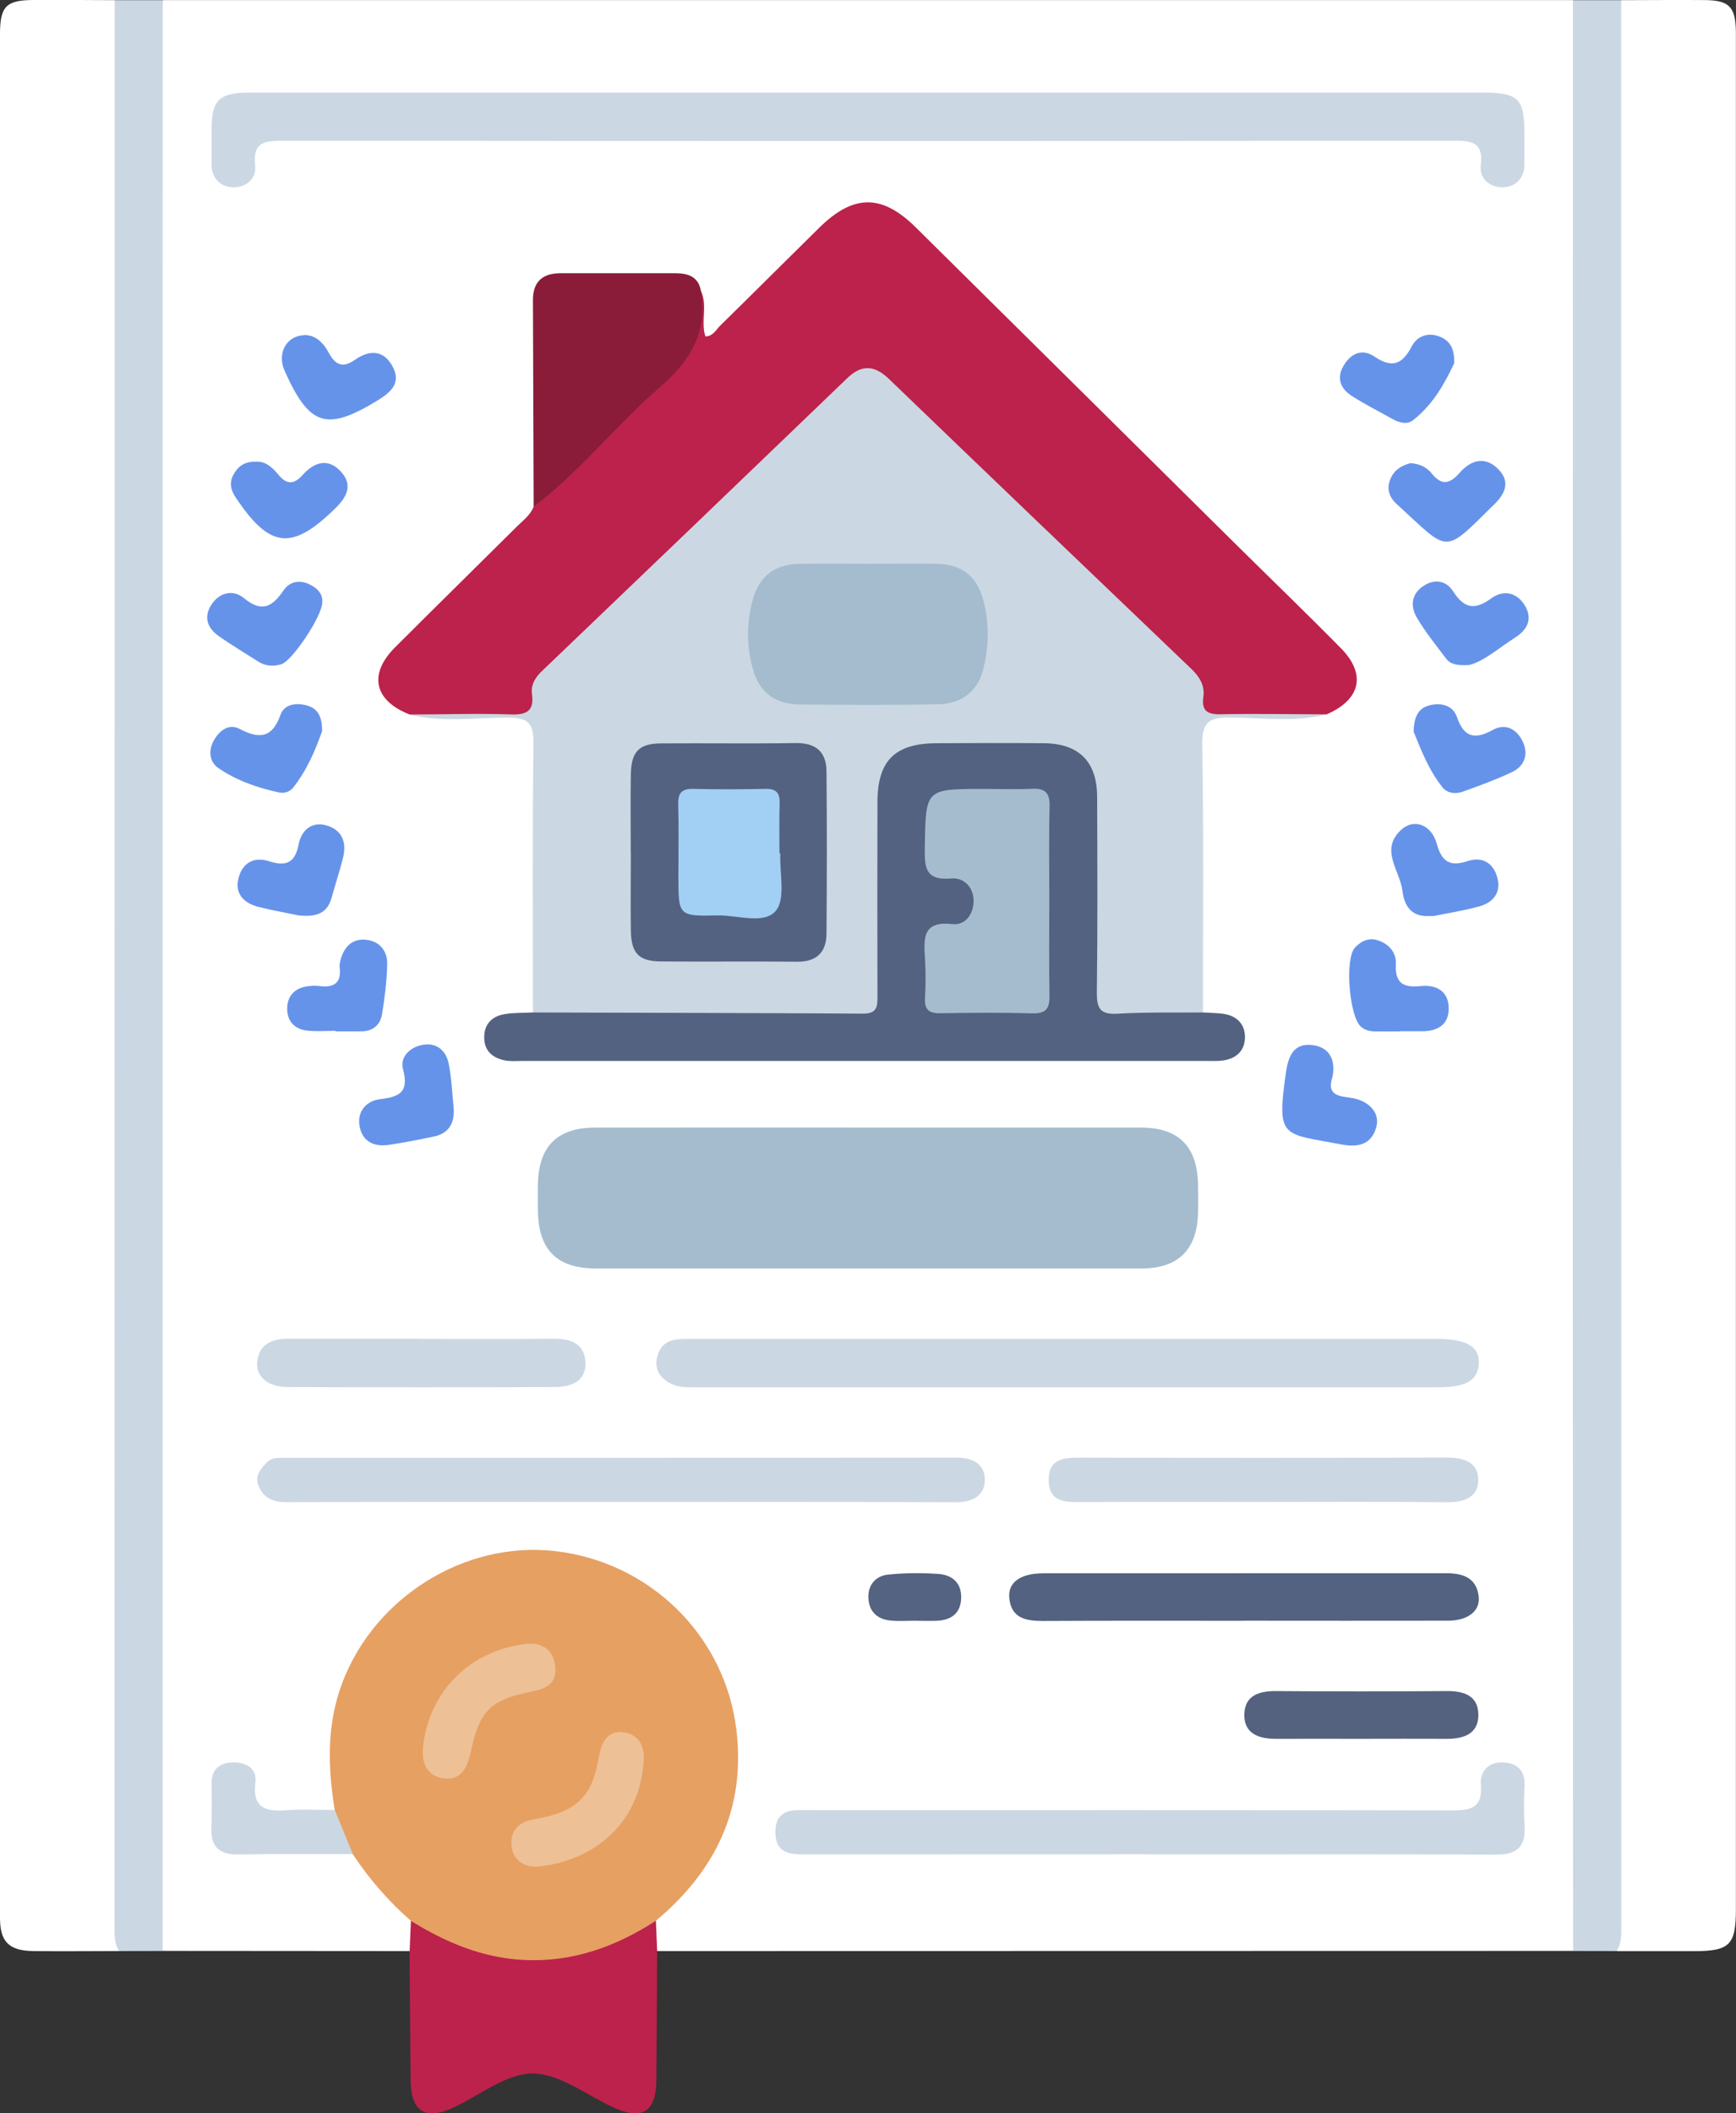 <svg width="106" height="129" viewBox="0 0 106 129" fill="none" xmlns="http://www.w3.org/2000/svg">
<rect x="0" y="0" width="106" height="129" fill="#333333" stroke="none"/>
<g clip-path="url(#clip0_1628_10025)">
<path d="M96.057 119.085C77.415 119.085 58.774 119.096 40.133 119.096C39.571 118.611 39.696 117.985 39.776 117.371C39.976 116.676 40.58 116.32 41.05 115.846C44.746 112.123 45.728 106.928 43.634 102.105C41.767 97.794 37.035 94.857 32.217 95.013C25.02 95.245 19.835 101.458 20.612 108.906C20.676 109.509 20.951 110.15 20.363 110.668C19.096 111.093 17.795 110.926 16.511 110.824C15.659 110.759 15.324 110.134 15.205 109.353C15.114 108.76 14.984 108.113 14.218 108.157C13.355 108.205 13.382 108.938 13.344 109.568C13.16 112.645 13.279 112.753 16.328 112.775C17.984 112.785 19.64 112.672 21.291 112.855C21.513 112.904 21.756 112.969 21.885 113.146C22.937 114.639 24.394 115.798 25.343 117.377C25.408 117.98 25.527 118.6 25.02 119.096C19.997 119.096 14.968 119.085 9.945 119.085C9.578 118.697 9.529 118.206 9.508 117.711C9.486 117.22 9.492 116.725 9.492 116.234C9.492 78.443 9.492 40.647 9.502 2.856C9.502 1.891 9.265 0.868 9.956 0.005H96.057C96.424 0.393 96.478 0.878 96.505 1.379C96.526 1.827 96.521 2.274 96.521 2.721C96.521 40.604 96.521 78.486 96.51 116.369C96.51 117.285 96.731 118.266 96.062 119.085H96.057Z" fill="white"/>
<path d="M7.268 119.095C5.52 119.095 3.771 119.117 2.023 119.095C0.54 119.074 0 118.524 0 117.069C0 78.734 0 40.404 0 2.074C0 0.388 0.378 0.01 2.034 -0C3.691 -0.006 5.352 -0 7.009 0.01C7.376 0.398 7.424 0.889 7.451 1.385C7.473 1.832 7.467 2.279 7.467 2.726C7.467 41.035 7.457 79.337 7.473 117.646C7.473 118.136 7.521 118.637 7.273 119.09L7.268 119.095Z" fill="white"/>
<path d="M98.986 0.01C100.691 0.01 102.39 -0.011 104.095 0.005C105.584 0.016 105.973 0.42 105.994 1.94C105.994 2.166 105.994 2.387 105.994 2.613C105.994 40.587 105.994 78.561 105.994 116.536C105.994 118.723 105.622 119.101 103.432 119.101C101.861 119.101 100.297 119.101 98.727 119.101C98.478 118.643 98.527 118.147 98.527 117.656C98.543 79.305 98.527 40.954 98.543 2.602C98.543 1.724 98.349 0.792 98.991 0.016L98.986 0.01Z" fill="white"/>
<path d="M7.267 119.096C6.987 118.654 6.992 118.163 6.992 117.668C6.998 78.449 7.003 39.23 7.003 0.011C7.98 0.011 8.962 0.011 9.938 0.011C9.938 39.704 9.938 79.397 9.933 119.09C9.042 119.09 8.152 119.09 7.262 119.096H7.267Z" fill="#CBD8E3"/>
<path d="M98.987 0.011C98.987 39.23 98.992 78.449 98.997 117.668C98.997 118.163 98.997 118.654 98.722 119.096C97.832 119.096 96.942 119.096 96.051 119.09C96.051 105.694 96.035 92.298 96.035 78.907C96.035 52.61 96.035 26.313 96.04 0.011C97.017 0.011 97.999 0.011 98.976 0.011H98.987Z" fill="#CBD8E3"/>
<path d="M25.013 119.101C25.04 118.487 25.067 117.867 25.089 117.253C25.617 117.053 26.044 117.339 26.465 117.576C30.538 119.855 34.612 119.828 38.691 117.592C39.112 117.36 39.511 117.015 40.05 117.242C40.077 117.862 40.099 118.481 40.126 119.101C40.11 121.741 40.099 124.376 40.077 127.017C40.061 128.892 39.203 129.436 37.509 128.666C35.847 127.911 34.186 126.58 32.524 126.57C30.91 126.559 29.286 127.917 27.662 128.66C25.974 129.436 25.099 128.887 25.073 127.017C25.04 124.376 25.029 121.741 25.008 119.101H25.013Z" fill="#BC224B"/>
<path d="M80.981 43.605C79.05 44.101 77.086 43.81 75.143 43.794C73.832 43.778 73.384 44.069 73.411 45.48C73.503 50.923 73.449 56.366 73.454 61.813C73.061 62.282 72.505 62.266 71.971 62.277C70.805 62.309 69.64 62.32 68.48 62.277C66.953 62.223 66.586 61.884 66.559 60.332C66.5 57.023 66.543 53.709 66.537 50.4C66.537 46.375 66.068 45.895 62.092 45.895C60.435 45.895 58.779 45.874 57.122 45.906C55.05 45.944 54.074 46.849 54.02 48.94C53.934 52.297 53.998 55.649 53.987 59.006C53.982 62.239 53.934 62.293 50.68 62.293C45.349 62.293 40.024 62.304 34.693 62.282C33.954 62.282 33.15 62.449 32.54 61.808C32.54 56.322 32.503 50.837 32.573 45.351C32.589 44.074 32.173 43.804 30.981 43.804C28.995 43.804 26.983 44.112 25.014 43.621C25.397 43.088 25.974 43.217 26.492 43.212C28.014 43.185 29.535 43.19 31.057 43.212C31.747 43.217 32.179 42.996 32.206 42.242C32.233 41.633 32.497 41.121 32.918 40.69C36.511 37.009 40.31 33.539 44.027 29.983C45.776 28.312 47.48 26.604 49.202 24.917C50.006 24.13 50.842 23.392 51.732 22.718C52.779 21.921 53.362 21.91 54.344 22.81C55.234 23.629 56.211 24.357 57.047 25.219C60.063 28.339 63.37 31.163 66.392 34.277C68.421 36.368 70.719 38.163 72.704 40.291C73.195 40.819 73.74 41.32 73.762 42.096C73.794 42.975 74.253 43.228 75.068 43.212C76.546 43.179 78.025 43.185 79.497 43.212C80.015 43.222 80.593 43.093 80.976 43.616L80.981 43.605Z" fill="#CBD8E3"/>
<path d="M80.981 43.605C78.834 43.6 76.681 43.557 74.534 43.6C73.724 43.616 73.357 43.395 73.476 42.549C73.578 41.816 73.222 41.282 72.704 40.792C66.553 34.913 60.408 29.029 54.279 23.133C53.41 22.298 52.622 22.223 51.727 23.09C45.533 29.05 39.322 34.999 33.112 40.943C32.697 41.336 32.405 41.784 32.481 42.355C32.621 43.384 32.184 43.643 31.197 43.61C29.141 43.54 27.08 43.61 25.019 43.616C22.845 42.77 22.478 41.159 24.123 39.515C26.589 37.047 29.082 34.606 31.553 32.149C31.931 31.771 32.378 31.453 32.583 30.931C32.842 30.155 33.555 29.799 34.089 29.271C36.636 26.771 39.139 24.227 41.675 21.722C42.268 21.134 42.43 20.461 42.441 19.669C42.446 19.027 42.236 18.316 42.803 17.772C43.223 18.655 42.776 19.625 43.072 20.536C43.553 20.525 43.73 20.11 44 19.852C46.013 17.879 48.004 15.886 50.016 13.908C52.12 11.839 53.842 11.833 55.919 13.881C62.41 20.299 68.895 26.728 75.381 33.146C77.544 35.285 79.735 37.397 81.871 39.563C83.447 41.159 83.08 42.716 80.981 43.616V43.605Z" fill="#BC224B"/>
<path d="M40.056 117.242C37.596 118.831 34.957 119.79 31.974 119.64C29.438 119.51 27.209 118.562 25.089 117.252C23.719 116.056 22.542 114.693 21.539 113.184C20.816 112.435 20.228 111.627 20.438 110.495C20.017 107.865 19.931 105.273 20.907 102.703C22.888 97.487 28.375 94.059 33.873 94.679C39.689 95.337 44.265 99.847 44.961 105.57C45.549 110.409 43.687 114.197 40.051 117.247L40.056 117.242Z" fill="#E6A062"/>
<path d="M52.924 77.43C47.415 77.43 41.907 77.43 36.398 77.43C34.002 77.43 32.88 76.304 32.842 73.895C32.837 73.356 32.831 72.823 32.842 72.284C32.891 69.967 34.035 68.829 36.344 68.829C43.239 68.824 50.14 68.829 57.036 68.829C61.244 68.829 65.458 68.829 69.666 68.829C71.965 68.829 73.109 69.977 73.152 72.3C73.163 72.882 73.168 73.464 73.152 74.046C73.093 76.282 71.943 77.424 69.72 77.43C64.12 77.435 58.525 77.43 52.924 77.43Z" fill="#A5BCCE"/>
<path d="M32.546 61.803C39.263 61.825 45.981 61.83 52.698 61.873C53.588 61.878 53.583 61.399 53.577 60.768C53.567 56.829 53.567 52.89 53.577 48.951C53.583 46.434 54.646 45.378 57.182 45.367C59.378 45.357 61.574 45.346 63.764 45.367C65.885 45.394 66.98 46.499 66.991 48.622C67.007 52.604 67.023 56.587 66.974 60.574C66.964 61.533 67.158 61.938 68.215 61.878C69.958 61.776 71.706 61.819 73.449 61.803C73.848 61.825 74.253 61.83 74.652 61.878C75.467 61.981 76.007 62.466 76.017 63.279C76.028 64.158 75.462 64.654 74.582 64.745C74.275 64.778 73.956 64.761 73.643 64.761C59.728 64.761 45.813 64.761 31.898 64.761C31.542 64.761 31.175 64.799 30.83 64.729C30.042 64.573 29.541 64.115 29.567 63.258C29.589 62.466 30.08 62.029 30.808 61.905C31.375 61.808 31.963 61.835 32.546 61.803Z" fill="#536280"/>
<path d="M53.069 5.652C65.533 5.652 77.991 5.652 90.455 5.652C92.759 5.652 93.082 5.981 93.082 8.287C93.082 8.869 93.082 9.451 93.082 10.033C93.082 10.917 92.5 11.424 91.75 11.434C91 11.445 90.309 10.933 90.417 10.071C90.584 8.686 89.872 8.589 88.766 8.589C64.918 8.611 41.07 8.611 17.222 8.589C16.099 8.589 15.425 8.719 15.581 10.082C15.678 10.944 14.988 11.456 14.238 11.434C13.493 11.418 12.916 10.912 12.916 10.023C12.916 9.349 12.916 8.681 12.916 8.007C12.916 6.089 13.348 5.652 15.285 5.652C27.883 5.652 40.476 5.652 53.075 5.652H53.069Z" fill="#CBD8E3"/>
<path d="M65.103 81.73C72.678 81.73 80.253 81.73 87.829 81.73C89.501 81.73 90.321 82.204 90.3 83.153C90.273 84.247 89.561 84.683 87.78 84.683C72.716 84.683 57.657 84.683 42.593 84.683C41.967 84.683 41.341 84.721 40.775 84.354C40.273 84.031 40.014 83.611 40.095 83.007C40.181 82.361 40.532 81.919 41.168 81.789C41.557 81.709 41.972 81.73 42.372 81.73C49.947 81.73 57.522 81.73 65.097 81.73H65.103Z" fill="#CBD8E3"/>
<path d="M70.25 113.189C63.215 113.189 56.179 113.189 49.143 113.195C48.221 113.195 47.395 113.125 47.346 111.928C47.309 111.077 47.665 110.549 48.566 110.5C48.922 110.479 49.283 110.495 49.639 110.495C62.632 110.495 75.63 110.484 88.622 110.511C89.777 110.511 90.543 110.387 90.419 108.943C90.349 108.124 90.894 107.558 91.741 107.58C92.609 107.601 93.144 108.059 93.09 109.04C93.046 109.843 93.041 110.657 93.09 111.46C93.17 112.731 92.62 113.216 91.347 113.211C85.298 113.179 79.25 113.195 73.202 113.195C72.214 113.195 71.232 113.195 70.245 113.195L70.25 113.189Z" fill="#CBD8E3"/>
<path d="M37.941 91.683C31.138 91.683 24.328 91.672 17.525 91.694C16.726 91.694 16.133 91.505 15.798 90.729C15.528 90.104 15.895 89.711 16.252 89.307C16.548 88.967 16.969 88.989 17.374 88.989C31.073 88.989 44.772 88.994 58.477 88.978C59.464 88.978 60.139 89.436 60.133 90.325C60.133 91.306 59.383 91.699 58.363 91.699C51.56 91.672 44.751 91.683 37.947 91.683H37.941Z" fill="#CBD8E3"/>
<path d="M42.798 17.766C43.23 20.272 42.14 22.045 40.278 23.651C37.607 25.952 35.422 28.791 32.584 30.925C32.568 26.717 32.552 22.514 32.541 18.305C32.541 17.195 33.135 16.678 34.224 16.678C36.555 16.678 38.881 16.678 41.212 16.678C41.983 16.678 42.641 16.856 42.798 17.761V17.766Z" fill="#8A1C3A"/>
<path d="M75.904 98.936C71.83 98.936 67.751 98.925 63.678 98.947C62.642 98.947 61.751 98.785 61.627 97.551C61.53 96.592 62.307 96.037 63.71 96.037C71.906 96.032 80.102 96.037 88.297 96.032C89.285 96.032 90.115 96.274 90.283 97.39C90.423 98.317 89.657 98.931 88.394 98.931C84.229 98.942 80.064 98.931 75.898 98.931L75.904 98.936Z" fill="#536280"/>
<path d="M76.924 91.683C73.212 91.683 69.499 91.672 65.787 91.689C64.849 91.689 64.055 91.57 64.034 90.385C64.007 89.124 64.816 88.978 65.82 88.978C73.336 88.994 80.852 89 88.368 88.973C89.414 88.973 90.272 89.28 90.261 90.352C90.251 91.424 89.371 91.71 88.335 91.699C84.531 91.656 80.733 91.683 76.929 91.683H76.924Z" fill="#CBD8E3"/>
<path d="M25.774 81.73C28.461 81.73 31.148 81.746 33.835 81.719C34.86 81.709 35.686 82.032 35.745 83.121C35.81 84.36 34.834 84.667 33.83 84.667C28.413 84.689 22.996 84.689 17.579 84.667C16.338 84.667 15.572 84.01 15.712 83.05C15.863 82.021 16.645 81.719 17.584 81.719C20.314 81.719 23.044 81.719 25.774 81.719V81.73Z" fill="#CBD8E3"/>
<path d="M83.124 106.141C81.381 106.141 79.638 106.136 77.89 106.141C76.828 106.141 75.932 105.807 75.98 104.605C76.024 103.495 76.876 103.22 77.896 103.226C81.381 103.253 84.872 103.253 88.358 103.226C89.383 103.22 90.23 103.5 90.268 104.611C90.305 105.812 89.415 106.146 88.347 106.141C86.604 106.13 84.861 106.141 83.113 106.141H83.124Z" fill="#546280"/>
<path d="M20.444 110.49C20.811 111.384 21.178 112.279 21.545 113.179C19.22 113.179 16.894 113.157 14.574 113.2C13.366 113.222 12.848 112.72 12.907 111.519C12.95 110.63 12.923 109.73 12.918 108.841C12.918 107.898 13.544 107.563 14.315 107.58C15.017 107.596 15.702 107.935 15.594 108.798C15.4 110.36 16.214 110.603 17.498 110.5C18.475 110.425 19.462 110.484 20.45 110.484L20.444 110.49Z" fill="#CBD8E3"/>
<path d="M19.667 44.629C19.284 45.718 18.766 46.989 17.897 48.083C17.698 48.336 17.352 48.439 17.039 48.374C15.723 48.089 14.444 47.647 13.338 46.887C12.766 46.499 12.718 45.788 13.063 45.184C13.392 44.607 13.969 44.144 14.622 44.489C15.825 45.119 16.613 45.071 17.126 43.637C17.363 42.969 18.097 42.883 18.75 43.066C19.386 43.244 19.678 43.724 19.667 44.624V44.629Z" fill="#6693EA"/>
<path d="M86.316 44.672C86.333 43.686 86.645 43.222 87.282 43.055C88.011 42.872 88.717 43.055 88.966 43.783C89.403 45.049 90.088 45.146 91.156 44.553C91.944 44.122 92.602 44.526 92.953 45.216C93.347 45.992 93.131 46.752 92.305 47.14C91.334 47.593 90.325 47.965 89.316 48.326C88.879 48.482 88.372 48.433 88.07 48.051C87.201 46.957 86.727 45.663 86.316 44.667V44.672Z" fill="#6693EA"/>
<path d="M18.199 55.87C17.589 55.741 16.667 55.584 15.76 55.353C14.864 55.121 14.314 54.523 14.568 53.58C14.811 52.685 15.485 52.27 16.435 52.572C17.427 52.89 18.01 52.712 18.231 51.553C18.399 50.681 19.035 50.093 20.006 50.406C20.918 50.702 21.172 51.467 20.945 52.362C20.74 53.186 20.471 53.989 20.244 54.808C19.996 55.697 19.391 56.01 18.204 55.875L18.199 55.87Z" fill="#6693EA"/>
<path d="M87.536 55.918C87.207 55.918 87.115 55.918 87.029 55.918C86.052 55.87 85.723 55.132 85.631 54.377C85.486 53.138 84.218 51.871 85.567 50.643C86.322 49.953 87.395 50.314 87.725 51.494C88.038 52.615 88.534 52.917 89.618 52.561C90.563 52.254 91.221 52.723 91.442 53.628C91.658 54.517 91.14 55.11 90.314 55.331C89.327 55.6 88.307 55.757 87.536 55.918Z" fill="#6693EA"/>
<path d="M18.582 20.45C19.283 20.45 19.742 20.919 20.076 21.538C20.465 22.26 20.907 22.497 21.663 21.969C22.505 21.377 23.379 21.317 23.951 22.33C24.549 23.392 23.837 23.968 23.012 24.47C19.931 26.34 18.89 26.006 17.384 22.648C16.904 21.581 17.46 20.504 18.587 20.455L18.582 20.45Z" fill="#6693EA"/>
<path d="M81.358 65.742C81.056 66.674 81.493 66.895 82.34 66.992C83.587 67.132 84.272 67.919 84.04 68.787C83.738 69.913 82.864 70.042 81.909 69.859C78.294 69.169 77.943 69.541 78.515 65.494C78.661 64.47 78.984 63.667 80.112 63.791C81.18 63.91 81.574 64.702 81.358 65.748V65.742Z" fill="#6693EA"/>
<path d="M89.712 40.593C88.962 40.642 88.562 40.544 88.303 40.205C87.683 39.391 87.035 38.583 86.517 37.71C86.129 37.053 86.145 36.314 86.857 35.808C87.559 35.307 88.293 35.414 88.735 36.104C89.404 37.144 90.046 37.263 91.055 36.525C91.789 35.991 92.62 36.136 93.121 36.983C93.602 37.802 93.24 38.454 92.523 38.912C91.519 39.553 90.607 40.372 89.712 40.593Z" fill="#6693EA"/>
<path d="M88.793 22.174C88.232 23.365 87.514 24.685 86.289 25.645C85.906 25.946 85.431 25.801 85.022 25.575C84.201 25.116 83.365 24.691 82.572 24.19C81.892 23.764 81.579 23.133 82.016 22.363C82.448 21.592 83.149 21.242 83.921 21.765C85.005 22.497 85.626 22.244 86.203 21.14C86.538 20.498 87.217 20.261 87.946 20.563C88.545 20.811 88.82 21.296 88.793 22.174Z" fill="#6693EA"/>
<path d="M27.706 67.703C27.749 68.582 27.387 69.185 26.502 69.374C25.585 69.568 24.663 69.746 23.74 69.886C22.806 70.026 22.1 69.654 21.949 68.706C21.808 67.817 22.391 67.191 23.211 67.094C24.398 66.954 24.986 66.663 24.609 65.273C24.404 64.524 25.029 63.91 25.828 63.775C26.675 63.635 27.231 64.136 27.393 64.907C27.581 65.823 27.608 66.766 27.706 67.698V67.703Z" fill="#6693EA"/>
<path d="M19.677 36.756C19.693 37.592 17.842 40.34 17.184 40.545C16.704 40.69 16.213 40.669 15.765 40.383C14.977 39.876 14.173 39.397 13.402 38.863C12.684 38.367 12.398 37.699 12.911 36.907C13.413 36.142 14.244 35.975 14.891 36.508C15.992 37.414 16.628 37.042 17.308 36.045C17.659 35.528 18.231 35.366 18.857 35.652C19.402 35.894 19.715 36.282 19.682 36.762L19.677 36.756Z" fill="#6693EA"/>
<path d="M15.56 28.188C16.159 28.113 16.607 28.501 16.979 28.953C17.491 29.578 17.923 29.611 18.484 28.986C19.159 28.237 19.995 27.919 20.794 28.765C21.598 29.616 21.155 30.371 20.438 31.066C17.81 33.625 16.472 33.48 14.4 30.381C14.114 29.956 13.974 29.514 14.238 29.007C14.508 28.485 14.902 28.183 15.56 28.183V28.188Z" fill="#6693EA"/>
<path d="M86.107 28.274C86.679 28.296 87.122 28.527 87.434 28.916C88.06 29.686 88.551 29.514 89.134 28.851C89.808 28.086 90.661 27.827 91.46 28.614C92.307 29.449 91.848 30.225 91.125 30.899C91.093 30.931 91.06 30.963 91.028 30.99C88.087 33.916 88.46 33.663 85.271 30.759C84.829 30.354 84.629 29.815 84.92 29.185C85.174 28.641 85.616 28.409 86.107 28.274Z" fill="#6693EA"/>
<path d="M20.476 62.924C19.893 62.924 19.305 62.978 18.733 62.908C17.962 62.816 17.519 62.304 17.536 61.539C17.552 60.774 18.01 60.305 18.787 60.203C19.009 60.176 19.241 60.159 19.456 60.186C20.325 60.305 20.859 60.068 20.741 59.06C20.724 58.931 20.746 58.791 20.778 58.661C20.962 57.88 21.431 57.319 22.251 57.357C23.12 57.4 23.665 57.993 23.643 58.866C23.616 59.89 23.492 60.914 23.325 61.927C23.217 62.547 22.78 62.945 22.095 62.956C21.555 62.967 21.021 62.956 20.482 62.956C20.482 62.945 20.482 62.929 20.482 62.918L20.476 62.924Z" fill="#6693EA"/>
<path d="M85.453 62.961C84.962 62.961 84.466 62.967 83.975 62.961C83.656 62.956 83.36 62.897 83.101 62.675C82.383 62.056 82.092 58.494 82.745 57.831C83.133 57.432 83.603 57.201 84.201 57.422C84.876 57.669 85.264 58.197 85.232 58.849C85.167 60.024 85.696 60.304 86.748 60.191C87.73 60.089 88.475 60.525 88.458 61.598C88.442 62.589 87.73 62.956 86.802 62.95C86.354 62.95 85.906 62.95 85.459 62.95C85.459 62.95 85.459 62.956 85.459 62.961H85.453Z" fill="#6693EA"/>
<path d="M55.974 98.931C55.434 98.931 54.894 98.974 54.36 98.92C53.54 98.834 53.044 98.343 53.022 97.513C53.001 96.727 53.481 96.199 54.215 96.118C55.234 96.01 56.276 96.005 57.295 96.075C58.142 96.134 58.725 96.624 58.688 97.567C58.65 98.505 58.062 98.898 57.188 98.936C56.783 98.952 56.378 98.936 55.979 98.936L55.974 98.931Z" fill="#546381"/>
<path d="M53.098 34.412C54.441 34.412 55.785 34.39 57.129 34.412C58.709 34.439 59.648 35.129 60.047 36.659C60.414 38.055 60.393 39.477 60.026 40.889C59.654 42.312 58.623 42.964 57.263 42.991C54.447 43.05 51.625 43.028 48.803 43.002C47.314 42.985 46.364 42.263 45.965 40.824C45.577 39.429 45.577 37.995 45.965 36.6C46.364 35.161 47.314 34.45 48.803 34.417C50.233 34.385 51.668 34.412 53.098 34.412Z" fill="#A5BCCE"/>
<path d="M38.514 52.092C38.514 50.481 38.492 48.87 38.519 47.259C38.546 45.874 39.021 45.383 40.376 45.378C43.106 45.357 45.836 45.4 48.566 45.357C49.801 45.335 50.454 45.879 50.465 47.076C50.497 50.384 50.492 53.698 50.465 57.007C50.454 58.117 49.872 58.715 48.685 58.704C45.911 58.677 43.133 58.71 40.359 58.688C38.994 58.677 38.541 58.192 38.519 56.791C38.498 55.223 38.519 53.661 38.519 52.092H38.514Z" fill="#536280"/>
<path d="M25.834 106.594C26.195 103.296 28.683 100.672 32.26 100.338C33.091 100.262 33.809 100.725 33.906 101.733C33.997 102.714 33.42 103.07 32.578 103.231C29.956 103.738 29.282 104.395 28.747 106.939C28.548 107.887 28.138 108.744 27.016 108.544C26.039 108.372 25.715 107.558 25.834 106.594Z" fill="#EEC096"/>
<path d="M39.295 107.569C39.041 111.373 36.171 113.62 32.847 113.938C32.065 114.014 31.315 113.577 31.234 112.667C31.142 111.713 31.714 111.196 32.632 111.045C35.114 110.635 36.15 109.724 36.538 107.375C36.7 106.416 37.051 105.618 38.054 105.737C39.117 105.861 39.398 106.771 39.295 107.58V107.569Z" fill="#EEC096"/>
<path d="M64.071 54.975C64.071 56.899 64.044 58.817 64.082 60.741C64.098 61.512 63.915 61.878 63.046 61.857C61.169 61.803 59.291 61.819 57.413 61.851C56.723 61.862 56.442 61.63 56.48 60.924C56.523 60.121 56.529 59.313 56.48 58.51C56.399 57.276 56.323 56.199 58.163 56.409C58.929 56.495 59.447 55.816 59.447 54.986C59.447 54.108 58.8 53.553 58.082 53.623C56.442 53.773 56.453 52.884 56.469 51.683C56.529 48.158 56.491 48.158 60.046 48.158C61.028 48.158 62.016 48.196 62.998 48.148C63.807 48.105 64.109 48.39 64.088 49.215C64.039 51.133 64.071 53.057 64.071 54.981V54.975Z" fill="#A5BCCE"/>
<path d="M47.648 52.103C47.594 53.299 47.983 54.862 47.373 55.595C46.655 56.457 45.031 55.848 43.801 55.88C41.427 55.934 41.422 55.897 41.422 53.499C41.422 52.028 41.449 50.556 41.411 49.085C41.395 48.395 41.638 48.137 42.334 48.153C43.806 48.191 45.279 48.185 46.752 48.153C47.389 48.142 47.621 48.395 47.605 49.021C47.573 50.044 47.594 51.074 47.594 52.098C47.61 52.098 47.632 52.098 47.648 52.098V52.103Z" fill="#A2CFF4"/>
</g>
<defs>
<clipPath id="clip0_1628_10025">
<rect width="106" height="129" fill="white"/>
</clipPath>
</defs>
</svg>
